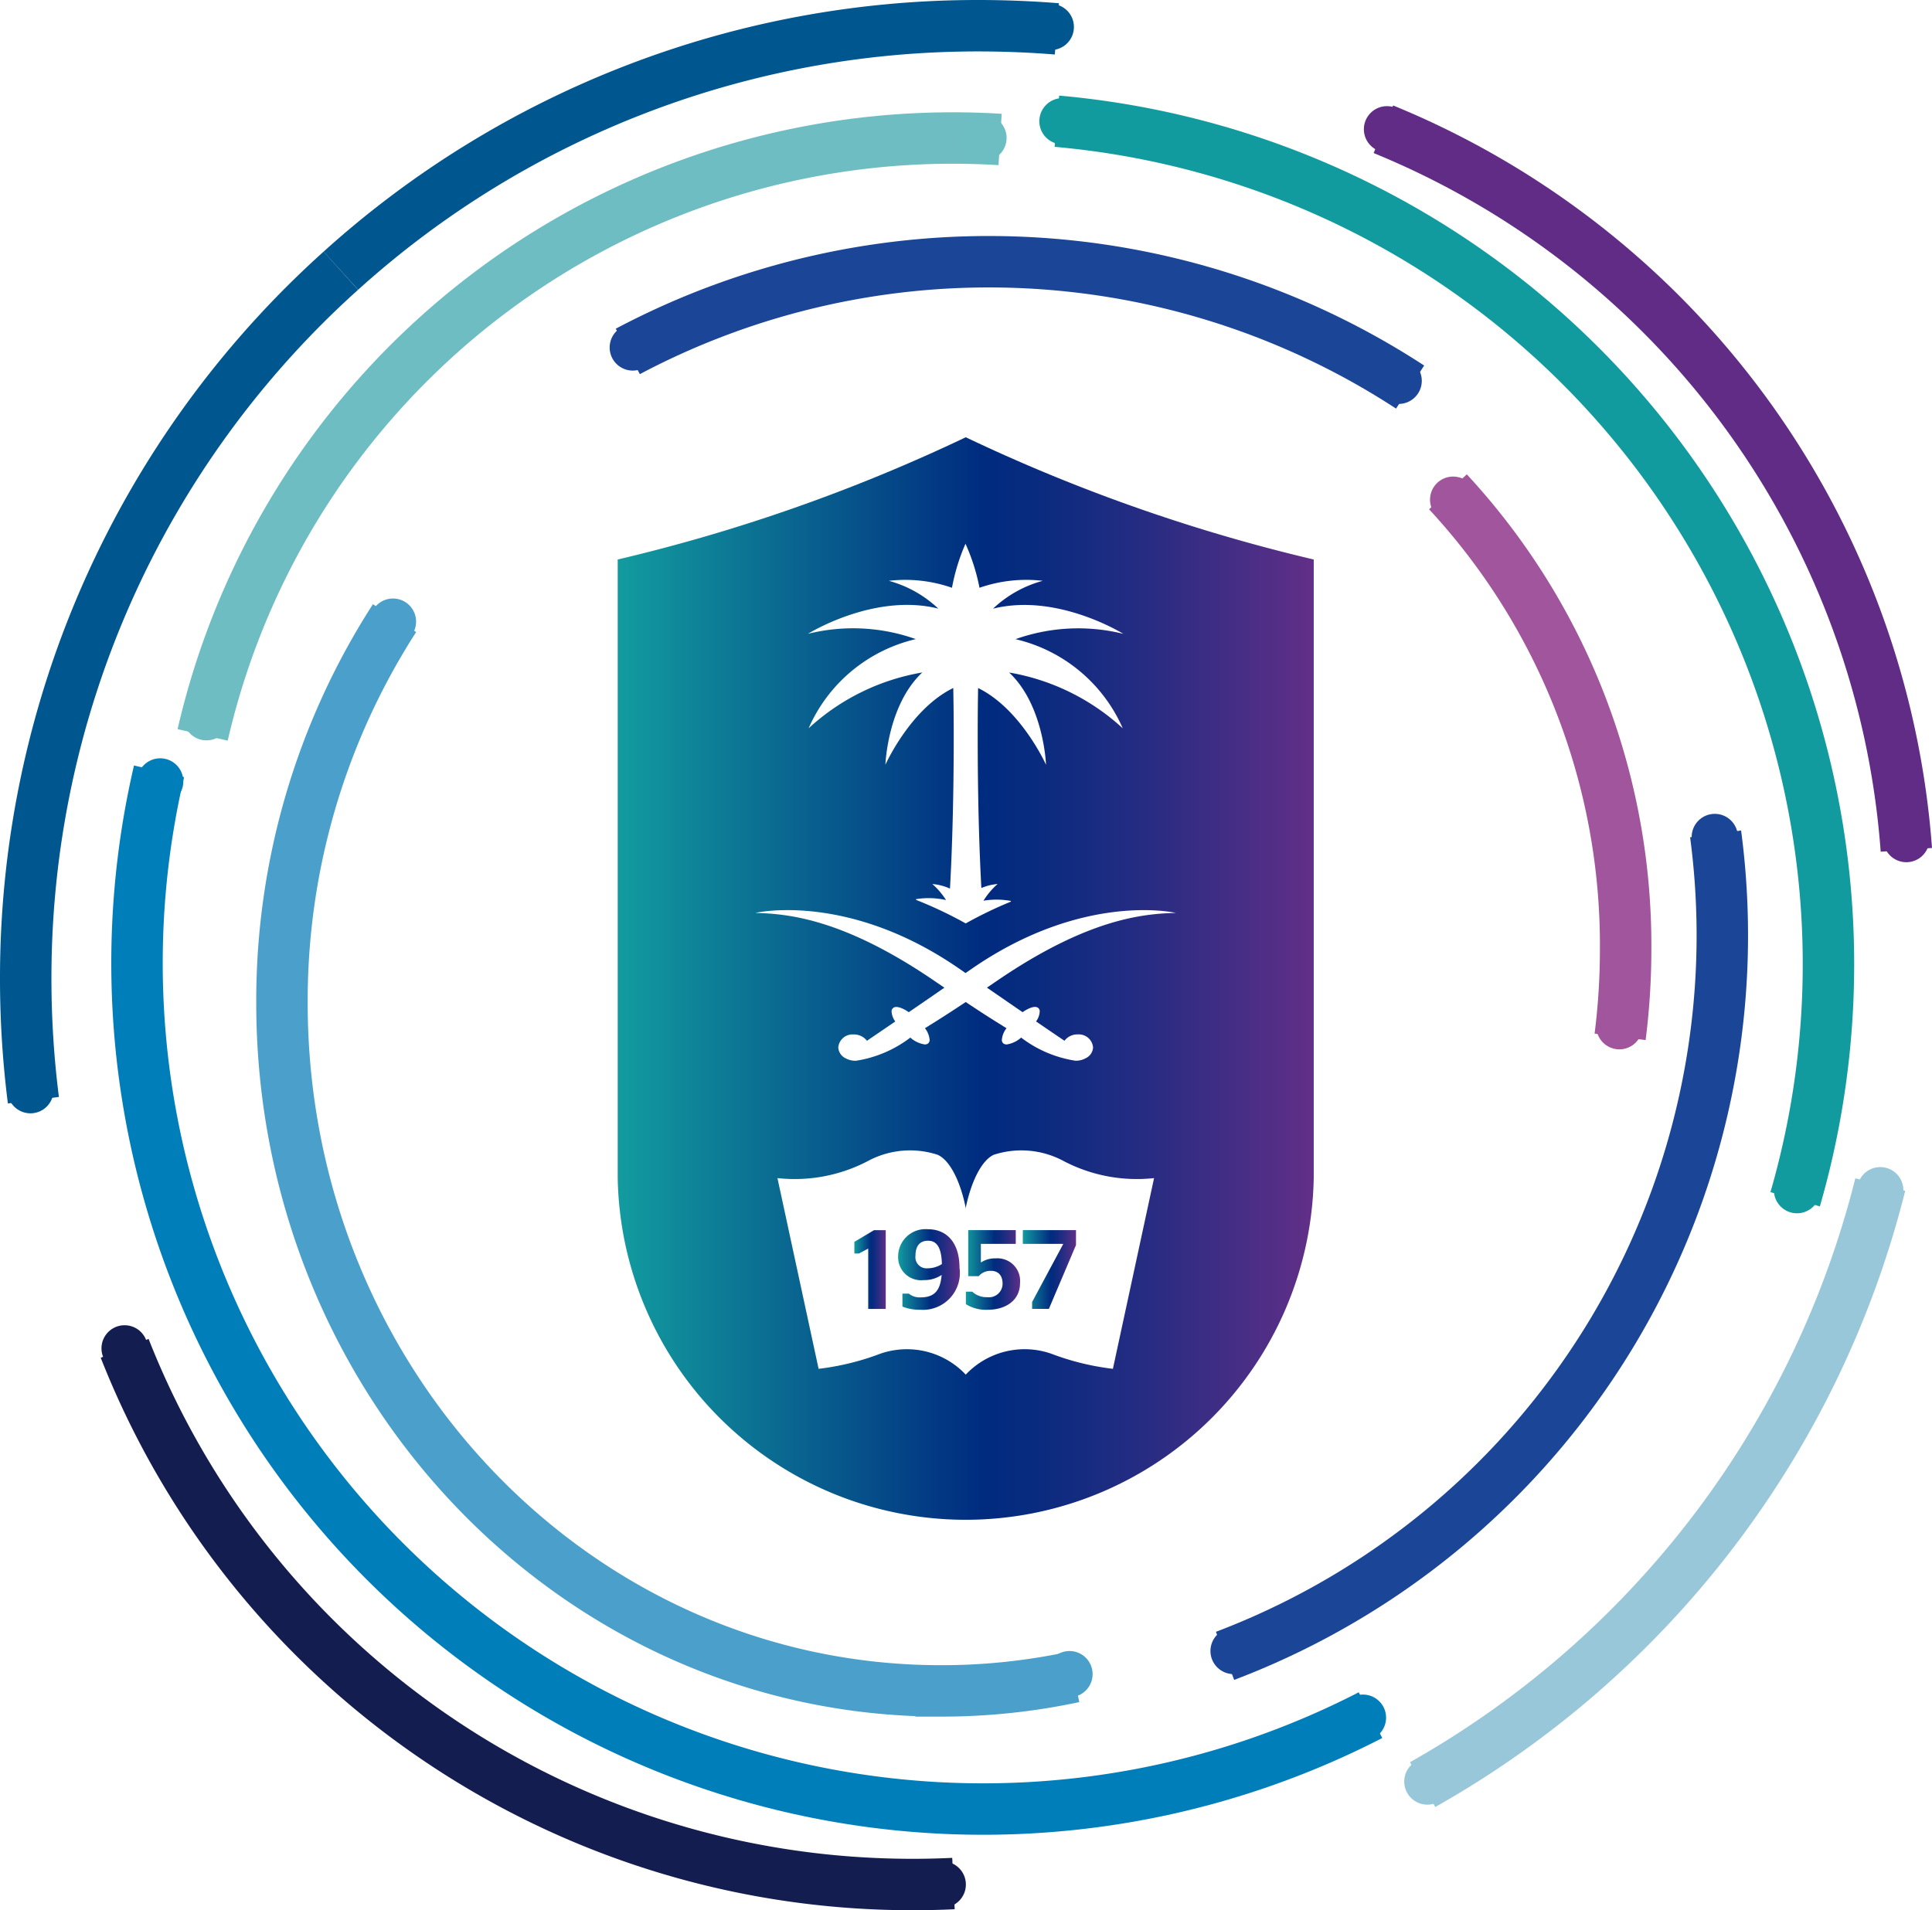 <svg xmlns="http://www.w3.org/2000/svg" xmlns:xlink="http://www.w3.org/1999/xlink" width="112.679" height="111.43" viewBox="0 0 112.679 111.43">
  <defs>
    <linearGradient id="linear-gradient" y1="0.5" x2="1" y2="0.5" gradientUnits="objectBoundingBox">
      <stop offset="0" stop-color="#129b9f"/>
      <stop offset="0.525" stop-color="#002b7f"/>
      <stop offset="0.609" stop-color="#0a2b7f"/>
      <stop offset="0.753" stop-color="#252c82"/>
      <stop offset="0.939" stop-color="#512e86"/>
      <stop offset="1" stop-color="#622f88"/>
    </linearGradient>
    <linearGradient id="linear-gradient-4" x1="0" y1="0.5" x2="1" y2="0.5" xlink:href="#linear-gradient"/>
  </defs>
  <g id="Group_36" data-name="Group 36" transform="translate(-490.75 -726.883)">
    <g id="Group_3" data-name="Group 3" transform="translate(526.778 752.39)">
      <path id="Path_18" data-name="Path 18" d="M604.233,792.981a101.154,101.154,0,0,1-20.3,7.131v36.065a20.3,20.3,0,0,0,40.594,0V800.112A101.179,101.179,0,0,1,604.233,792.981Zm-4.488,8.374a8.286,8.286,0,0,1,3.684.406,11.514,11.514,0,0,1,.788-2.568,11.624,11.624,0,0,1,.817,2.568,8.3,8.3,0,0,1,3.689-.406,6.788,6.788,0,0,0-2.9,1.625c3.748-.938,7.6,1.469,7.6,1.469a10.915,10.915,0,0,0-6.289.31,9.078,9.078,0,0,1,6.255,5.2,13.011,13.011,0,0,0-6.627-3.255c2.028,1.9,2.152,5.382,2.152,5.382s-1.463-3.257-3.961-4.476c-.017.843-.024,1.782-.024,2.866,0,3.373.082,6.4.213,8.8a3.1,3.1,0,0,1,.949-.235,4.249,4.249,0,0,0-.824.974,4.63,4.63,0,0,1,1.607.016.138.138,0,0,0-.023.044,24.236,24.236,0,0,0-2.621,1.265,24.229,24.229,0,0,0-2.884-1.368.275.275,0,0,0-.024-.046,4.588,4.588,0,0,1,1.76.052,4.223,4.223,0,0,0-.8-.936,3.085,3.085,0,0,1,1.03.267c.135-2.405.218-5.447.218-8.836,0-1.085-.01-2.023-.026-2.866-2.505,1.22-3.958,4.476-3.958,4.476s.121-3.483,2.153-5.382a13,13,0,0,0-6.63,3.255,9.071,9.071,0,0,1,6.25-5.2,10.915,10.915,0,0,0-6.288-.31s3.853-2.408,7.6-1.469A6.779,6.779,0,0,0,599.745,801.355Zm13.069,45.967a15.035,15.035,0,0,1-3.417-.815,4.719,4.719,0,0,0-5.165,1.153,4.718,4.718,0,0,0-5.162-1.153,15.113,15.113,0,0,1-3.42.815l-2.4-11.125a9.2,9.2,0,0,0,5.261-.988,5.183,5.183,0,0,1,4.078-.374c.744.328,1.339,1.615,1.633,3.06,0,0,.009,0,.009.259a1.8,1.8,0,0,1,.008-.259c.3-1.445.9-2.732,1.631-3.06a5.2,5.2,0,0,1,4.085.374,9.2,9.2,0,0,0,5.26.988Zm-6.769-22.629-.577.393c.834.576,1.515,1.045,2.078,1.431.378-.259.72-.377.894-.259a.259.259,0,0,1,.107.193,1.051,1.051,0,0,1-.215.607c.994.678,1.443.986,1.659,1.127a.933.933,0,0,1,.781-.37.831.831,0,0,1,.885.764.739.739,0,0,1-.443.631,1.14,1.14,0,0,1-.6.137A6.938,6.938,0,0,1,607.462,828a1.639,1.639,0,0,1-.839.4.345.345,0,0,1-.18-.045.277.277,0,0,1-.107-.193,1.242,1.242,0,0,1,.274-.708c-.084-.054-.167-.1-.239-.147l.017.006c-.606-.367-1.31-.823-2.158-1.387-.847.564-1.556,1.02-2.155,1.387l.018-.006c-.076.045-.157.093-.242.147a1.254,1.254,0,0,1,.276.708.3.3,0,0,1-.108.193.328.328,0,0,1-.177.045A1.621,1.621,0,0,1,601,828a6.966,6.966,0,0,1-3.154,1.349,1.149,1.149,0,0,1-.6-.132.749.749,0,0,1-.449-.636.832.832,0,0,1,.884-.764.96.96,0,0,1,.79.37c.2-.14.66-.448,1.651-1.127a1.088,1.088,0,0,1-.217-.607.26.26,0,0,1,.11-.193c.169-.117.519,0,.893.259.562-.386,1.247-.855,2.079-1.431-.188-.127-.382-.258-.579-.393-5.3-3.62-8.51-3.915-10.445-3.968,0,0,5.343-1.262,11.873,3.242l.385.266.386-.266c6.531-4.5,11.875-3.242,11.875-3.242C614.555,820.777,611.342,821.073,606.045,824.693Z" transform="translate(-583.935 -792.981)" fill="url(#linear-gradient)"/>
      <path id="Path_19" data-name="Path 19" d="M628.292,913.354a1.594,1.594,0,0,0-1.745,1.574,1.34,1.34,0,0,0,1.5,1.392,1.8,1.8,0,0,0,1.037-.3c-.072.821-.348,1.308-1.214,1.308a1.009,1.009,0,0,1-.7-.218h-.374v.755a2.627,2.627,0,0,0,1.03.184,2.15,2.15,0,0,0,2.3-2.448C630.124,914.089,629.343,913.354,628.292,913.354Zm-.02,2.278a.653.653,0,0,1-.715-.736c0-.492.2-.872.735-.872.5,0,.781.38.807,1.359A1.512,1.512,0,0,1,628.273,915.632Z" transform="translate(-610.193 -867.155)" fill="url(#linear-gradient)"/>
      <path id="Path_20" data-name="Path 20" d="M619.892,914.174v.681h.263l.544-.288v3.519h1.024v-4.594h-.682Z" transform="translate(-606.092 -867.24)" fill="url(#linear-gradient)"/>
      <path id="Path_21" data-name="Path 21" d="M638.57,915.139a1.45,1.45,0,0,0-.833.229h-.02v-1.077h2.035v-.8h-2.771v2.684h.611a.9.9,0,0,1,.722-.309c.373,0,.669.224.669.749a.792.792,0,0,1-.894.787,1.208,1.208,0,0,1-.873-.32h-.374v.727a2.2,2.2,0,0,0,1.259.328c1.116,0,1.9-.585,1.9-1.556A1.321,1.321,0,0,0,638.57,915.139Z" transform="translate(-616.538 -867.24)" fill="url(#linear-gradient-4)"/>
      <path id="Path_22" data-name="Path 22" d="M645.485,914.291h2.35v.027l-1.806,3.366v.4h.978l1.582-3.723v-.871h-3.1Z" transform="translate(-621.862 -867.24)" fill="url(#linear-gradient)"/>
    </g>
    <path id="Path_23" data-name="Path 23" d="M583.622,730.615q-2.251-.182-4.55-.184a55.386,55.386,0,0,0-37.21,14.29" transform="translate(-31.232 -2.048)" fill="none" stroke="#00568e" stroke-miterlimit="10" stroke-width="3"/>
    <path id="Path_24" data-name="Path 24" d="M706.249,941.572a55.734,55.734,0,0,0,26.691-35" transform="translate(-132.528 -110.587)" fill="none" stroke="#99c7da" stroke-miterlimit="10" stroke-width="3"/>
    <path id="Path_25" data-name="Path 25" d="M512.352,767.664a55.45,55.45,0,0,0-18.38,41.3,56.1,56.1,0,0,0,.448,7.088" transform="translate(-1.722 -24.991)" fill="none" stroke="#00568e" stroke-miterlimit="10" stroke-width="3"/>
    <path id="Path_26" data-name="Path 26" d="M693.728,807.833a49.369,49.369,0,0,0-43.057-62.887" transform="translate(-98.28 -10.992)" fill="none" stroke="#129b9f" stroke-miterlimit="10" stroke-width="3"/>
    <path id="Path_27" data-name="Path 27" d="M512.176,843.756a49.345,49.345,0,0,0,70.655,55.057" transform="translate(-12.15 -71.879)" fill="none" stroke="#007eb9" stroke-miterlimit="10" stroke-width="3"/>
    <path id="Path_28" data-name="Path 28" d="M676.223,901.213a44.947,44.947,0,0,0,28.61-47.949" transform="translate(-114.025 -77.738)" fill="none" stroke="#1b4596" stroke-miterlimit="10" stroke-width="3"/>
    <path id="Path_29" data-name="Path 29" d="M567.366,747.578a44.892,44.892,0,0,0-46.509,34.734" transform="translate(-18.288 -12.559)" fill="none" stroke="#6ebdc3" stroke-miterlimit="10" stroke-width="3"/>
    <path id="Path_30" data-name="Path 30" d="M631.091,773.613a44.958,44.958,0,0,0-45.626-2.079" transform="translate(-58.1 -24.151)" fill="none" stroke="#1b4596" stroke-miterlimit="10" stroke-width="3"/>
    <path id="Path_31" data-name="Path 31" d="M509,931.456a49.33,49.33,0,0,0,43.048,31.193,49.859,49.859,0,0,0,5.29.028" transform="translate(-10.98 -125.92)" fill="none" stroke="#141d50" stroke-miterlimit="10" stroke-width="3"/>
    <path id="Path_32" data-name="Path 32" d="M730.787,788.2a49.323,49.323,0,0,0-30.5-42.034" transform="translate(-128.854 -11.743)" fill="none" stroke="#602c86" stroke-miterlimit="10" stroke-width="3"/>
    <path id="Path_33" data-name="Path 33" d="M720.136,833.069a40.564,40.564,0,0,0,.322-5.111,38.911,38.911,0,0,0-10.363-26.682" transform="translate(-134.897 -45.703)" fill="none" stroke="#a1559c" stroke-miterlimit="10" stroke-width="3"/>
    <path id="Path_34" data-name="Path 34" d="M539.475,820.476a41.2,41.2,0,0,0-6.565,22.441c0,22.167,17.211,40.137,38.443,40.137a37.044,37.044,0,0,0,7.747-.815" transform="translate(-25.715 -57.534)" fill="none" stroke="#4aa0ca" stroke-miterlimit="10" stroke-width="3"/>
    <circle id="Ellipse_23" data-name="Ellipse 23" cx="1.348" cy="1.348" r="1.348" transform="translate(550.688 727.108)" fill="#00568e"/>
    <circle id="Ellipse_24" data-name="Ellipse 24" cx="1.348" cy="1.348" r="1.348" transform="translate(491.178 789.131)" fill="#00568e"/>
    <circle id="Ellipse_25" data-name="Ellipse 25" cx="1.348" cy="1.348" r="1.348" transform="translate(498.746 771.117)" fill="#007eb9"/>
    <circle id="Ellipse_26" data-name="Ellipse 26" cx="1.348" cy="1.348" r="1.348" transform="translate(568.894 825.732)" fill="#007eb9"/>
    <circle id="Ellipse_27" data-name="Ellipse 27" cx="1.348" cy="1.348" r="1.348" transform="translate(572.647 829.46)" fill="#99c7da"/>
    <circle id="Ellipse_28" data-name="Ellipse 28" cx="1.348" cy="1.348" r="1.348" transform="translate(599.064 794.963)" fill="#99c7da"/>
    <circle id="Ellipse_29" data-name="Ellipse 29" cx="1.348" cy="1.348" r="1.348" transform="translate(594.208 794.963)" fill="#129b9f"/>
    <circle id="Ellipse_30" data-name="Ellipse 30" cx="1.348" cy="1.348" r="1.348" transform="translate(551.366 732.606)" fill="#129b9f"/>
    <circle id="Ellipse_31" data-name="Ellipse 31" cx="1.348" cy="1.348" r="1.348" transform="translate(546.762 733.582)" fill="#6dbec3"/>
    <circle id="Ellipse_32" data-name="Ellipse 32" cx="1.348" cy="1.348" r="1.348" transform="translate(501.443 767.376)" fill="#6ebdc3"/>
    <circle id="Ellipse_33" data-name="Ellipse 33" cx="1.348" cy="1.348" r="1.348" transform="translate(512.322 761.796)" fill="#4aa0ca"/>
    <circle id="Ellipse_34" data-name="Ellipse 34" cx="1.348" cy="1.348" r="1.348" transform="translate(551.778 823.192)" fill="#4aa0ca"/>
    <circle id="Ellipse_35" data-name="Ellipse 35" cx="1.348" cy="1.348" r="1.348" transform="translate(561.346 821.844)" fill="#1b4596"/>
    <circle id="Ellipse_36" data-name="Ellipse 36" cx="1.348" cy="1.348" r="1.348" transform="translate(589.412 774.357)" fill="#1b4596"/>
    <circle id="Ellipse_37" data-name="Ellipse 37" cx="1.348" cy="1.348" r="1.348" transform="translate(583.847 785.4)" fill="#a1559c"/>
    <circle id="Ellipse_38" data-name="Ellipse 38" cx="1.348" cy="1.348" r="1.348" transform="translate(574.152 754.682)" fill="#a1559c"/>
    <circle id="Ellipse_39" data-name="Ellipse 39" cx="1.348" cy="1.348" r="1.348" transform="translate(570.294 733.074)" fill="#602c86"/>
    <circle id="Ellipse_40" data-name="Ellipse 40" cx="1.348" cy="1.348" r="1.348" transform="translate(600.585 774.483)" fill="#602c86"/>
    <circle id="Ellipse_41" data-name="Ellipse 41" cx="1.348" cy="1.348" r="1.348" transform="translate(570.977 747.75)" fill="#1b4596"/>
    <circle id="Ellipse_42" data-name="Ellipse 42" cx="1.348" cy="1.348" r="1.348" transform="translate(526.306 745.806)" fill="#1b4596"/>
    <circle id="Ellipse_43" data-name="Ellipse 43" cx="1.348" cy="1.348" r="1.348" transform="translate(496.668 804.188)" fill="#141d50"/>
    <circle id="Ellipse_44" data-name="Ellipse 44" cx="1.348" cy="1.348" r="1.348" transform="translate(544.387 835.465)" fill="#141d50"/>
  </g>
</svg>
